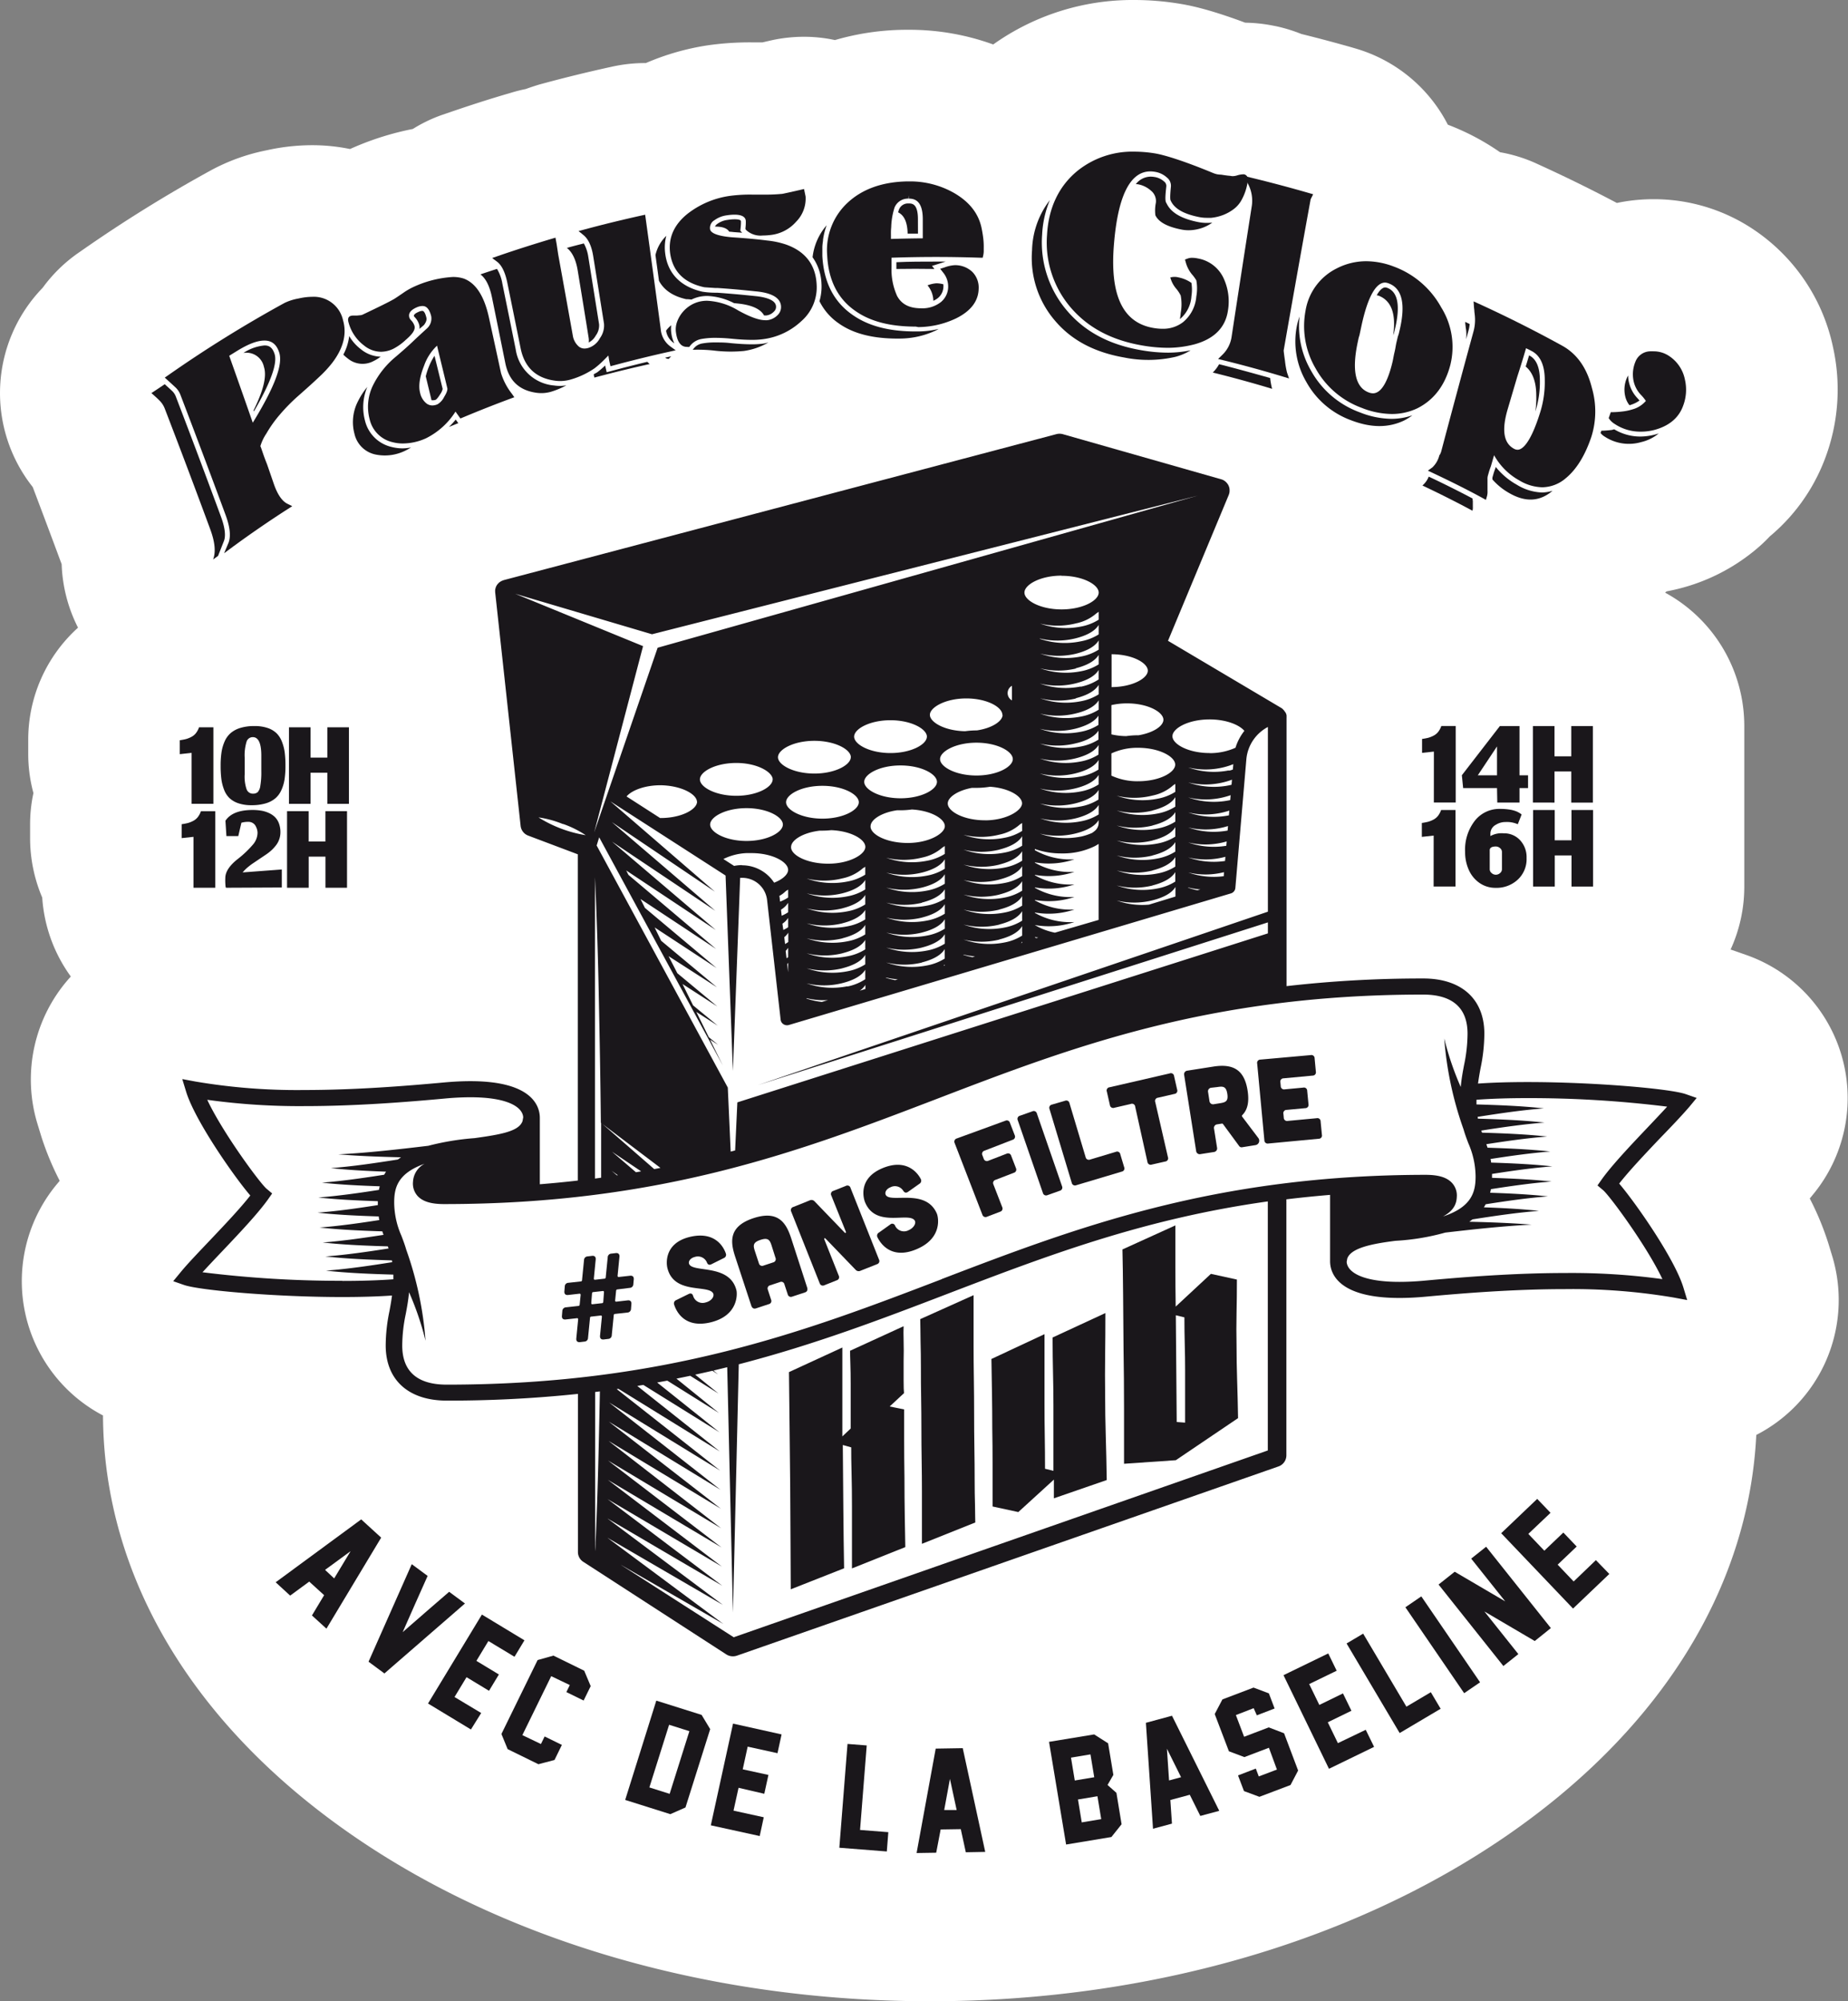 <svg xmlns="http://www.w3.org/2000/svg" viewBox="0 0 415.69 450"><rect x="0" y="0" width="415.69" height="450" fill="#808080" stroke="none"/><defs><style>.cls-1{fill:#fff;}.cls-2{fill:#1a171b;}</style></defs><title>Fichier 1</title><g id="Calque_2" data-name="Calque 2"><g id="Calque_1-2" data-name="Calque 1"><path class="cls-1" d="M209.21,450c-48.78,0-94.82-13.18-129.63-37.11C43.35,388,23.33,354.4,23.17,318.28a34.09,34.09,0,0,1-10.38-52l.64-.77a64.22,64.22,0,0,1-4.15-10l-.88-2.88a34.28,34.28,0,0,1,7.19-32.67l.34-.38A34,34,0,0,1,9.5,201.83a34.16,34.16,0,0,1-2.73-13.37v-3.13a33.2,33.2,0,0,1,.75-7,33.47,33.47,0,0,1-1.17-8.77v-3.13a33.89,33.89,0,0,1,11.2-25.29,34,34,0,0,1-3.68-14.27q-3.23-8.71-6.51-17.36A34,34,0,0,1,9.6,64.71a33.78,33.78,0,0,1,7.93-7.78l.75-.52a315.25,315.25,0,0,1,29.33-18.2,44.45,44.45,0,0,1,12.34-4.41,47.34,47.34,0,0,1,10.26-1.15,42.35,42.35,0,0,1,8.52.86l.77-.34A65.17,65.17,0,0,1,92.86,29a33.12,33.12,0,0,1,6.77-3.23l1.3-.44c4.38-1.51,8.95-3,13.54-4.33l.74-.22c1-.3,2-.55,3.05-.76,1-.37,2-.69,3-1l1.37-.37c4.69-1.26,9.51-2.44,14.32-3.5l.69-.15a34.25,34.25,0,0,1,7.44-.82h.2a56.32,56.32,0,0,1,14-4,66.9,66.9,0,0,1,9.92-.65l2.31,0,1.65-.38a34.08,34.08,0,0,1,7.7-.88,33,33,0,0,1,6.95.74A57.92,57.92,0,0,1,203.39,6.7h.88A55.1,55.1,0,0,1,223.41,10,54.08,54.08,0,0,1,255.17,0a63.34,63.34,0,0,1,10.06.82c1.76.29,6.11,1,14.86,4.28a34.91,34.91,0,0,1,4.51.36c1,.15,2.22.38,3.13.59a35.91,35.91,0,0,1,5,1.59c4.05,1,7.76,2,11.29,3l.88.26a34,34,0,0,1,20.78,17.14,54.34,54.34,0,0,1,11.74,6.19,33.5,33.5,0,0,1,8.19,2.54l1.09.5c5.71,2.61,11.4,5.41,17,8.37q1.89-.4,3.82-.61a41.09,41.09,0,0,1,4.46-.24h0a40.25,40.25,0,0,1,22.44,6.8,42.31,42.31,0,0,1,17.93,26.62,43.82,43.82,0,0,1-2,25.36,42.07,42.07,0,0,1-12.26,17.05,33.52,33.52,0,0,1-3,2.83,43.57,43.57,0,0,1-17.53,8.94q-1.3.33-2.69.59l-.32.28a34.13,34.13,0,0,1,17.81,30v17.39c0,.54,0,1,0,1.49v17.21a33.89,33.89,0,0,1-3.08,14.16l1,.34,2.45.86a34.09,34.09,0,0,1,15,54l-.64.78a64.15,64.15,0,0,1,4.15,10l.87,2.85a34.1,34.1,0,0,1-17.05,40.32c-1.7,34.44-21.53,66.32-56.29,90.21S258,450,209.21,450Z"/><path class="cls-2" d="M138.86,289.94c-.16,0-.23.11-.27.28l-.22,2.2c0,.19.09.29.27.27l2.56-.29c.56-.06.87.23.83.81l-.09,1.1a.84.84,0,0,1-.81.83l-2.8.31a.27.27,0,0,0-.27.27l-.45,4.52a.83.83,0,0,1-.81.83l-1,.12c-.56.06-.87-.23-.83-.81l.42-4.3c0-.19-.09-.29-.28-.27l-2.12.24a.27.27,0,0,0-.27.27l-.45,4.52a.83.83,0,0,1-.81.83l-1,.12c-.56.06-.87-.23-.83-.81l.42-4.3c0-.19-.09-.29-.27-.27l-2.53.28c-.59.07-.9-.23-.85-.8l.09-1.1a.86.86,0,0,1,.83-.83l2.8-.31c.16,0,.23-.11.27-.28l.22-2.2c0-.19-.09-.29-.28-.27l-2.55.29c-.56.06-.87-.23-.83-.81l.09-1.1a.83.83,0,0,1,.81-.83l2.8-.31a.27.27,0,0,0,.27-.28l.45-4.52a.84.84,0,0,1,.81-.83l1-.12c.56-.06.87.23.82.81l-.42,4.29c0,.19.09.29.28.27l2.12-.24a.28.28,0,0,0,.27-.28l.45-4.52a.84.84,0,0,1,.81-.83l1-.12c.56-.06.87.23.83.81l-.42,4.29c0,.19.09.29.28.27l2.53-.28c.57-.06.87.23.83.81l-.1,1.1a.83.83,0,0,1-.81.82Zm-3,.63c0-.19-.08-.29-.27-.27l-2.15.24c-.16,0-.23.11-.27.27L133,293c0,.19.09.29.28.27l2.15-.24c.16,0,.23-.11.27-.28Z"/><path class="cls-2" d="M160,284.29c-.5.23-.82.06-1-.45a2.2,2.2,0,0,0-2.72-1.2c-1,.25-1.51,1-1.26,1.59.87,2,9.16-.11,10.64,5.93.19.79.43,5.66-5.8,7.18-5.52,1.34-7.59-2-8.22-4a.79.79,0,0,1,.47-1l2.81-1.38c.5-.23.85-.07,1,.47a2.22,2.22,0,0,0,2.8,1.44c1.29-.31,2-1.31,1.72-2-1-2.11-8.84.31-10.31-5.73-.22-.78-.88-5.55,5-7,5.42-1.32,7.53,1.9,8.15,3.75a.79.79,0,0,1-.47,1Z"/><path class="cls-2" d="M181.55,289.48c.19.56,0,1-.48,1.13l-2.88.95a.73.73,0,0,1-1-.52l-.74-2.24a.72.72,0,0,0-1-.52l-2.21.73a.73.73,0,0,0-.52,1l.73,2.24a.72.72,0,0,1-.52,1l-2.88.95c-.49.16-.87-.05-1.06-.62l-3.59-10.91c-1.07-3.24-1.69-6.86,4.1-8.76s7.44,1.37,8.5,4.62Zm-8-9.45c-.4-1.23-.79-1.79-2.49-1.23s-1.67,1.24-1.27,2.47l.92,2.8a.74.74,0,0,0,1,.52l2.21-.73a.75.75,0,0,0,.51-1.05Z"/><path class="cls-2" d="M182.13,269.92a.93.93,0,0,1,1.11.23l6.75,7c.19.19.37.06.27-.2L187,268.84a.73.73,0,0,1,.45-1.06l2.82-1.12a.72.72,0,0,1,1.05.46l6.4,16.1a.73.73,0,0,1-.46,1.05l-3.7,1.47a.93.93,0,0,1-1.11-.23l-6.75-7c-.19-.19-.37-.06-.27.19l3.23,8.13a.73.73,0,0,1-.45,1.06L185.43,289a.74.74,0,0,1-1.05-.45l-6.4-16.1a.73.73,0,0,1,.46-1.05Z"/><path class="cls-2" d="M204.25,268c-.46.31-.8.19-1.09-.27a2.2,2.2,0,0,0-2.88-.75c-1,.41-1.33,1.24-1,1.77,1.17,1.8,9-1.59,11.46,4.15.32.75,1.34,5.52-4.58,8-5.24,2.22-7.82-.75-8.76-2.64a.79.79,0,0,1,.3-1.1l2.55-1.82a.67.67,0,0,1,1.1.3,2.22,2.22,0,0,0,3,1c1.22-.52,1.81-1.62,1.38-2.23-1.37-1.92-8.68,1.73-11.11-4-.34-.74-1.76-5.34,3.83-7.71,5.14-2.17,7.75.66,8.66,2.39a.8.8,0,0,1-.3,1.1Z"/><path class="cls-2" d="M226.17,252a.72.72,0,0,1,1,.46l1.09,2.83a.73.73,0,0,1-.47,1l-6.36,2.46a.73.73,0,0,0-.46,1l.31.81a.74.74,0,0,0,1,.46l4.17-1.61a.72.72,0,0,1,1,.46l1.09,2.83a.73.73,0,0,1-.46,1l-4.17,1.61a.73.73,0,0,0-.46,1l2,5.15a.73.73,0,0,1-.47,1l-3,1.15a.74.74,0,0,1-1-.46l-6.25-16.15a.73.73,0,0,1,.47-1Z"/><path class="cls-2" d="M232.24,249.89a.72.72,0,0,1,1,.5l5.66,16.36a.73.73,0,0,1-.5,1l-2.81,1a.74.74,0,0,1-1-.5l-5.66-16.37a.73.73,0,0,1,.5-1Z"/><path class="cls-2" d="M239.57,247.52a.72.72,0,0,1,1,.54l3.63,12.14a.74.74,0,0,0,1,.54L251,259a.72.72,0,0,1,1,.55l.87,2.9a.72.72,0,0,1-.55,1l-10.24,3.06a.74.74,0,0,1-1-.54l-5-16.59a.73.73,0,0,1,.54-1Z"/><path class="cls-2" d="M255.35,248.85a.72.72,0,0,0-1-.61l-3.69.85a.74.74,0,0,1-1-.61l-.68-3a.73.73,0,0,1,.61-1l13.51-3.11a.72.72,0,0,1,1,.61l.68,3a.73.73,0,0,1-.61,1l-3.69.85a.73.73,0,0,0-.61,1l2.84,12.35a.73.73,0,0,1-.61,1l-3,.68a.74.74,0,0,1-1-.61Z"/><path class="cls-2" d="M283.06,255.91a1,1,0,0,1-.66,1.58l-3,.48a.66.66,0,0,1-.67-.28l-3.63-4.94a.28.28,0,0,0-.24-.1l-1.07.17a.81.81,0,0,0-.7,1l.67,4.22a.81.81,0,0,1-.7,1l-3,.47a.81.81,0,0,1-1-.7l-2.69-17.06a.81.81,0,0,1,.7-1l5.86-.92c4.76-.75,7,1,7.7,5.36.39,2.49.05,4.32-1.2,5.56a.29.29,0,0,0,0,.36Zm-10.61-11.32a.81.81,0,0,0-.7,1l.31,2a.81.81,0,0,0,1,.7l1.37-.22c1.28-.2,1.9-.46,1.64-2.12s-.93-1.72-2.21-1.52Z"/><path class="cls-2" d="M294.82,237.25a.72.72,0,0,1,.89.73l.28,3a.73.73,0,0,1-.73.88l-6.52.61a.73.73,0,0,0-.73.89l.08.86a.74.74,0,0,0,.89.73l4.18-.39a.72.72,0,0,1,.88.73l.29,3a.73.73,0,0,1-.73.89l-4.18.39a.73.73,0,0,0-.73.89l.08.86a.74.74,0,0,0,.88.73l6.52-.61a.72.72,0,0,1,.89.73l.29,3a.72.72,0,0,1-.73.89l-11.32,1.07a.74.74,0,0,1-.89-.73l-1.62-17.25a.73.73,0,0,1,.73-.89Z"/><path class="cls-2" d="M380,248.88l1.65-2-2.47-.86c-3.5-1.22-20.58-2.71-35.53-2.71q-6.29,0-11.18.34c.16-1.23.36-2.34.57-3.48a38.41,38.41,0,0,0,.85-7.74c0-7.77-5.13-12.41-13.73-12.41a267.59,267.59,0,0,0-30.76,1.72V161.41a1.91,1.91,0,0,0,0-.35l0-.23a2.51,2.51,0,0,0-.22-.6L289,160a2.53,2.53,0,0,0-.29-.38l-.17-.17a2,2,0,0,0-.23-.2l-25.58-15.16,13.67-32.81.08-.24a2.56,2.56,0,0,0,.1-.51l0-.37,0-.07a2.35,2.35,0,0,0-.1-.57,1.26,1.26,0,0,0-.07-.18,2.4,2.4,0,0,0-.16-.35,1.23,1.23,0,0,0-.13-.19l-.12-.16a2.64,2.64,0,0,0-.44-.43l-.12-.09a2.63,2.63,0,0,0-.58-.3L239.08,97.63a2.81,2.81,0,0,0-1.49,0L113.37,130.43l-.26.09a2.87,2.87,0,0,0-.43.2l-.15.09-.18.12a2.05,2.05,0,0,0-.28.27l-.16.17a2.57,2.57,0,0,0-.37.65,1.29,1.29,0,0,0-.06.19,2.58,2.58,0,0,0-.1.48,1.15,1.15,0,0,0,0,.21v.24l5.73,52.58a2.64,2.64,0,0,0,1.72,2.18l11.14,4.2v73.36q-4.18.48-8.54.83V251.37c0-2.48-1.52-8.26-15.61-8.26-1.85,0-3.89.1-6.05.3-8.59.79-19.91,1.69-31.25,1.69A136.43,136.43,0,0,1,44,243.2l-3-.56.87,2.85c2,6.51,10.8,19.1,14.43,23.33-2.26,2.9-5.87,6.7-9.1,10.1-2.55,2.69-5,5.23-6.59,7.17l-1.65,2,2.47.86C45,290.16,62,291.65,77,291.65h0q6.28,0,11.18-.34c-.16,1.23-.36,2.34-.57,3.48a38.41,38.41,0,0,0-.85,7.74c0,7.77,5.13,12.41,13.73,12.41A277.56,277.56,0,0,0,130,313.43V349a2.61,2.61,0,0,0,1.22,2.2L163.36,372a2.77,2.77,0,0,0,1.51.44,2.81,2.81,0,0,0,.92-.16l121.77-42.53a2.65,2.65,0,0,0,1.8-2.48V269.68q4.78-.58,9.83-1V283.6c0,2.48,1.52,8.26,15.61,8.26h0c1.85,0,3.89-.1,6-.3,8.59-.79,19.91-1.69,31.26-1.69a136.49,136.49,0,0,1,24.46,1.9l3,.56-.87-2.86c-2-6.51-10.8-19.09-14.43-23.33,2.26-2.9,5.87-6.7,9.09-10.1C375.92,253.36,378.33,250.82,380,248.88ZM352.1,286.25c-11.5,0-22.93.91-31.61,1.71-2,.19-4,.28-5.7.28h0c-8.58,0-11.75-2.3-11.87-4.51l.13-.72c.83-2.42,5.64-3.34,10.82-4a52,52,0,0,0,11.23-1.85c6.45-.75,12.93-1.46,19.41-1.79-4.65-.37-9.31-.54-14-.65.25-.17.48-.35.71-.53,5-.78,9.94-1.52,14.95-1.91-4.11-.45-8.25-.65-12.39-.8.15-.22.28-.46.41-.69,4.66-.73,9.34-1.41,14-1.77-4.33-.47-8.68-.67-13-.82.07-.26.13-.53.18-.81,4.53-.7,9.07-1.36,13.64-1.71-4.44-.48-8.92-.68-13.39-.83,0-.12,0-.23,0-.34s0-.36,0-.54c4.5-.7,9-1.35,13.56-1.7-4.57-.5-9.17-.7-13.77-.85,0-.28-.08-.55-.13-.81,4.46-.69,8.94-1.33,13.45-1.68-4.69-.51-9.41-.71-14.12-.86-.09-.27-.18-.53-.27-.79,4.54-.7,9.1-1.36,13.68-1.72-4.86-.53-9.76-.72-14.65-.87l-.17-.47c4.72-.74,9.46-1.43,14.23-1.8-5-.54-10-.73-15-.88,0-.13,0-.27-.07-.4,4.95-.78,9.92-1.52,14.92-1.91-5-.55-10.1-.74-15.16-.89,0-.36,0-.72,0-1.05,3.31-.24,7.15-.37,11.44-.37a251.43,251.43,0,0,1,31.45,1.92c-1.31,1.43-2.85,3.05-4.44,4.73-3.95,4.16-8,8.45-10.29,11.65l-.94,1.34,1.26,1.06c1.46,1.22,9.88,12.62,13.34,20A150.49,150.49,0,0,0,352.1,286.25ZM133.88,347.77V313l1.06-.13q-.05,2.72-.11,5.44c-.2,9.51-.44,19-.86,28.51q0,1-.09,2Zm2.74-2,26,15.12-26-19.46,25.86,15.15-25.81-19.49,25.72,15.18-25.67-19.52,25.58,15.21-25.53-19.55,25.44,15.24L136.88,324l25.3,15.27-25.24-19.61L162.08,335,137,315.35l25,15.33-23.27-18.33.38-.06,22.8,14.08-18.56-14.73,1.36-.23,17.11,10.64-14-11.18,2.28-.42,11.63,7.28L152.16,310l3.1-.64,6.37,4-5.25-4.26q2-.43,3.88-.87l1.28.82-1.06-.87,3.1-.75,1.29,55.18,1.31-55.84c17.18-4.45,32.23-10.2,47-15.86,22.47-8.6,44.05-16.84,72-20.76v56l-120.14,42L139.54,351.8l23.18,13.37Zm75.2-58.13c-30.48,11.66-62,23.71-111.34,23.71-6.63,0-10-3-10-8.79a35,35,0,0,1,.79-7.09c.28-1.5.57-3,.74-4.9a66,66,0,0,1,3.71,10.91A78.23,78.23,0,0,0,91.38,281c-.32-1.12-.71-2.14-1.09-3.14a18.79,18.79,0,0,1-1.62-7.43c0-3.27.69-6.56,6.84-8.75a4.87,4.87,0,0,0-2.61,4.05A4.17,4.17,0,0,0,94,269c1.16,1.19,3,1.75,5.88,1.75,49.1,0,80.55-12.05,111-23.71,30-11.5,61.06-23.4,109.23-23.4,6.63,0,10,3,10,8.79a35,35,0,0,1-.79,7.09c-.28,1.5-.57,3-.74,4.9a66,66,0,0,1-3.71-10.91,78.24,78.24,0,0,0,4.34,20.43c.32,1.13.71,2.15,1.09,3.16a18.79,18.79,0,0,1,1.62,7.43c0,3.32-.72,6.85-7.32,9,2-1.09,3-2.4,3.09-4.34a4.17,4.17,0,0,0-1.14-3.27c-1.16-1.19-3-1.75-5.89-1.75C273,264.22,241.89,276.11,211.83,287.61ZM77,288a251.44,251.44,0,0,1-31.45-1.92c1.31-1.43,2.84-3.05,4.44-4.73,3.95-4.16,8-8.45,10.29-11.65l.94-1.34-1.26-1.06c-1.46-1.22-9.88-12.62-13.34-20a150.42,150.42,0,0,0,21.89,1.42c11.5,0,22.93-.91,31.61-1.71,2-.19,4-.28,5.7-.28,8.58,0,11.75,2.3,11.87,4.51l-.15.84c-.78,2.27-4.68,3-10.79,3.84a58.88,58.88,0,0,0-10.41,1.72c-6.72.8-13.48,1.58-20.24,1.93,4.69.38,9.41.55,14.12.66-.25.16-.5.33-.73.5-5,.78-10,1.54-15.06,1.93,4.12.45,8.27.65,12.41.8-.15.22-.29.46-.42.69-4.66.73-9.34,1.41-14,1.78,4.32.47,8.67.67,13,.82-.07.26-.13.53-.18.81-4.52.7-9.06,1.35-13.63,1.71,4.44.48,8.91.68,13.38.83,0,.12,0,.23,0,.34s0,.36,0,.54c-4.5.7-9,1.35-13.56,1.7,4.57.5,9.17.7,13.77.85,0,.28.08.55.13.81-4.46.69-8.94,1.33-13.45,1.68,4.69.51,9.41.71,14.12.86.09.27.18.53.27.79-4.54.7-9.1,1.36-13.68,1.72,4.86.53,9.76.72,14.65.87l.17.47c-4.72.74-9.46,1.43-14.23,1.8,5,.54,10,.73,15,.88,0,.13,0,.27.07.4-4.95.78-9.92,1.52-14.92,1.91,5,.55,10.1.74,15.16.89q0,.55,0,1.05c-3.31.24-7.15.37-11.43.37Zm38.9-154.48,30.76,9.1,122.77-31.17L147.93,145.65l-14.28,41.53,11-41.89Zm28.32,129.87-1.17.2-5.4-4.63Zm-9-10.91c0,.78,0,1.56,0,2.34,0,3.32,0,6.63,0,10l-1.39.19V197.23q.6,13.3.86,26.61c.2,9.54.37,19.08.47,28.63l13.4,10.14-1.4.27ZM139,264.27l-.26,0-1.16-1Zm-12.35-79a22.65,22.65,0,0,1,5.1,2.53,28.57,28.57,0,0,1-10.62-4A23.08,23.08,0,0,1,126.65,185.31Zm37.06,59.28-29.5-54.43.57-1.84,27.81,51.31-2.87-5.81,1.82,1.16-2.1-1.71-2.81-5.69,4.82,3.09-5.55-4.56-2.38-4.81,7.84,5.06-9-7.48L150.39,215,161.27,222l-12.55-10.46-1.47-3,13.93,9.13-16.11-13.52-1-2,17,11.23-19.7-16.65-.51-1L161,209.11l-23.33-19.86v0L160.9,204.8l-23.27-19.94,23.17,15.63L137.3,180.19v0l25.91,16.68,1.65,43.93,1.63-43.41.4,0a5.62,5.62,0,0,1,5.65,4.92l3.06,27a1.38,1.38,0,0,0,.64,1,1.48,1.48,0,0,0,1.21.17l99.43-29.59a1.4,1.4,0,0,0,1-1.21l2.48-29a9.13,9.13,0,0,1,4.84-7.21V205L170.47,244,285.2,207.41v2.47l-119.34,38-.5,10.81-1,.26Zm73.58-34.83a14.36,14.36,0,0,1-4.51-1.71V208a18,18,0,0,0,8.9-.67,16.11,16.11,0,0,1-8.9-2.06v-.09a18,18,0,0,0,8.9-.67,16.11,16.11,0,0,1-8.9-2.06v-.09a18,18,0,0,0,8.9-.67,16.11,16.11,0,0,1-8.9-2.06v-.09a18,18,0,0,0,8.9-.67,16.11,16.11,0,0,1-8.9-2.06v-.09a18,18,0,0,0,8.9-.67,16.11,16.11,0,0,1-8.9-2.06v-.09a18,18,0,0,0,8.9-.67,16.11,16.11,0,0,1-8.9-2.06v-.27a17.5,17.5,0,0,0,6,1,16.35,16.35,0,0,0,7.48-1.63c.29-.15.58-.33.87-.51v17.09Zm-70.4-15.19a8.79,8.79,0,0,0-1.76.18l-2.41-1.55a13,13,0,0,1,5.19-1.33h0q.58,0,1.14,0c4.72,0,8.23,2,8.23,3.77,0,1-1.21,2.14-3.15,2.88A8.59,8.59,0,0,0,166.89,194.57Zm23.7,27.25a17.37,17.37,0,0,1-9.19-.67,16.91,16.91,0,0,0,8.09-.05c1.78-.45,4.14-1.32,5.14-3v2.13A11.28,11.28,0,0,1,190.59,221.83ZM175.39,202c0-.18-.05-.36-.09-.54a6.21,6.21,0,0,0,1.46-1.09l.53-.33v1.77a9.14,9.14,0,0,1-1.82.93Zm63.4-72.53c4.78,0,8.35,2,8.35,3.78s-3.57,3.78-8.35,3.78-8.35-2-8.35-3.78S234,129.44,238.78,129.44ZM167.92,189.1c-4.68,0-8.18-1.95-8.18-3.69s3.5-3.69,8.18-3.69,8.18,1.95,8.18,3.69S172.6,189.1,167.92,189.1ZM256,175.67a13.88,13.88,0,0,1-6-1.26v-5a13.88,13.88,0,0,1,6-1.26c4.78,0,8.35,2,8.35,3.78S260.81,175.67,256,175.67Zm-34.46,8.78c-4.78,0-8.35-2-8.35-3.78,0-1.39,2.19-2.91,5.43-3.51l1,0a19,19,0,0,0,3.07-.25c4.19.28,7.21,2.1,7.21,3.73S226.35,184.46,221.58,184.46ZM185,176.7c4.68,0,8.18,1.95,8.18,3.69s-3.5,3.69-8.18,3.69-8.18-1.95-8.18-3.69S180.28,176.7,185,176.7Zm17.58-4.58c4.68,0,8.18,1.95,8.18,3.69s-3.5,3.69-8.18,3.69-8.18-1.95-8.18-3.69S197.86,172.12,202.54,172.12ZM219.64,167c4.68,0,8.18,1.95,8.18,3.69s-3.5,3.69-8.18,3.69-8.18-1.95-8.18-3.69S215,167,219.64,167Zm23.45-12.63a17.37,17.37,0,0,1-9.19-.67,16.91,16.91,0,0,0,8.09-.05c1.78-.45,4.14-1.32,5.14-3v2.13A11.28,11.28,0,0,1,243.09,154.42Zm4,25.42a11.28,11.28,0,0,1-4,1.55,17.37,17.37,0,0,1-9.19-.67,16.91,16.91,0,0,0,8.09-.05c1.78-.45,4.14-1.32,5.14-3Zm0-15.61v2.13a11.28,11.28,0,0,1-4,1.55,17.37,17.37,0,0,1-9.19-.67,16.91,16.91,0,0,0,8.09-.05C243.77,166.74,246.13,165.86,247.13,164.23Zm0,8.87a11.28,11.28,0,0,1-4,1.55,17.37,17.37,0,0,1-9.19-.67,16.91,16.91,0,0,0,8.09-.05c1.78-.45,4.14-1.32,5.14-3Zm0-3.37a11.28,11.28,0,0,1-4,1.55,17.37,17.37,0,0,1-9.19-.67,16.91,16.91,0,0,0,8.09-.05c1.78-.45,4.14-1.32,5.14-3Zm0,6.74a11.28,11.28,0,0,1-4,1.55,17.37,17.37,0,0,1-9.19-.67,16.91,16.91,0,0,0,8.09-.05c1.78-.45,4.14-1.32,5.14-3v2.13Zm0-15.61V163a11.28,11.28,0,0,1-4,1.55,17.37,17.37,0,0,1-9.19-.67,16.91,16.91,0,0,0,8.09-.05C243.77,163.36,246.13,162.49,247.13,160.86ZM242,184c1.78-.45,4.14-1.32,5.14-3v1.06c0,.36,0,.71,0,1.07a11.28,11.28,0,0,1-4,1.55,17.37,17.37,0,0,1-9.19-.67A16.91,16.91,0,0,0,242,184Zm5.14-26.55v2.13a11.28,11.28,0,0,1-4,1.55,17.38,17.38,0,0,1-9.19-.67,16.91,16.91,0,0,0,8.09-.05C243.77,160,246.13,159.12,247.13,157.49Zm-69.19,33c0-1.54,2.67-3.23,6.47-3.67l.55,0a19.44,19.44,0,0,0,2-.11c4.44.17,7.68,2.06,7.68,3.76s-3.57,3.78-8.35,3.78S177.94,192.29,177.94,190.5Zm17.88-4.66c0-1.46,2.41-3.07,5.92-3.59l.8,0a19.2,19.2,0,0,0,2.57-.18c4.3.24,7.41,2.09,7.41,3.75s-3.57,3.78-8.35,3.78S195.82,187.63,195.82,185.84Zm51.31-39.71a11.28,11.28,0,0,1-4,1.55,17.37,17.37,0,0,1-9.19-.67A16.91,16.91,0,0,0,242,147c1.78-.45,4.14-1.32,5.14-3Zm0-8.51v1.77a11.28,11.28,0,0,1-4,1.55,17.37,17.37,0,0,1-9.19-.67,16.91,16.91,0,0,0,8.09-.05,10,10,0,0,0,4.61-2.27Zm-13.23,6a16.91,16.91,0,0,0,8.09-.05c1.78-.45,4.14-1.32,5.14-3v2.13a11.28,11.28,0,0,1-4,1.55A17.37,17.37,0,0,1,233.9,143.64Zm8.09,6.69c1.78-.45,4.14-1.32,5.14-3v2.13a11.28,11.28,0,0,1-4,1.55,17.37,17.37,0,0,1-9.19-.67A16.91,16.91,0,0,0,242,150.33Zm0,6.74c1.78-.45,4.14-1.32,5.14-3v2.13a11.28,11.28,0,0,1-4,1.55,17.37,17.37,0,0,1-9.19-.67A16.91,16.91,0,0,0,242,157.07ZM194.1,195.23l.53-.33v1.77a11.28,11.28,0,0,1-4,1.55,17.37,17.37,0,0,1-9.19-.67,16.91,16.91,0,0,0,8.09-.05A10,10,0,0,0,194.1,195.23Zm-4.61,5.64c1.78-.45,4.14-1.32,5.14-3V200a11.28,11.28,0,0,1-4,1.55,17.37,17.37,0,0,1-9.19-.67A16.91,16.91,0,0,0,189.49,200.87Zm0,3.37c1.78-.45,4.14-1.32,5.14-3v2.13a11.28,11.28,0,0,1-4,1.55,17.37,17.37,0,0,1-9.19-.67A16.91,16.91,0,0,0,189.49,204.25Zm0,3.37c1.78-.45,4.14-1.32,5.14-3v2.13a11.28,11.28,0,0,1-4,1.55,17.37,17.37,0,0,1-9.19-.67A16.91,16.91,0,0,0,189.49,207.62Zm0,3.37c1.78-.45,4.14-1.32,5.14-3v2.13a11.28,11.28,0,0,1-4,1.55,17.37,17.37,0,0,1-9.19-.67A16.91,16.91,0,0,0,189.49,211Zm0,3.37c1.78-.45,4.14-1.32,5.14-3v2.13a11.28,11.28,0,0,1-4,1.55,17.37,17.37,0,0,1-9.19-.67A16.91,16.91,0,0,0,189.49,214.36Zm0,3.37c1.78-.45,4.14-1.32,5.14-3v2.13a11.28,11.28,0,0,1-4,1.55,17.37,17.37,0,0,1-9.19-.67A16.91,16.91,0,0,0,189.49,217.73ZM212,190.57l.53-.33V192a11.28,11.28,0,0,1-4,1.55,17.37,17.37,0,0,1-9.19-.67,16.91,16.91,0,0,0,8.09-.05A10,10,0,0,0,212,190.57Zm-4.61,5.64c1.78-.45,4.14-1.32,5.14-3v2.13a11.28,11.28,0,0,1-4,1.55,17.37,17.37,0,0,1-9.19-.67A16.91,16.91,0,0,0,207.37,196.21Zm0,3.37c1.78-.45,4.14-1.32,5.14-3v2.13a11.28,11.28,0,0,1-4,1.55,17.37,17.37,0,0,1-9.19-.67A16.91,16.91,0,0,0,207.37,199.58Zm0,3.37c1.78-.45,4.14-1.32,5.14-3v2.13a11.28,11.28,0,0,1-4,1.55,17.37,17.37,0,0,1-9.19-.67A16.91,16.91,0,0,0,207.37,203Zm0,3.37c1.78-.45,4.14-1.32,5.14-3v2.13a11.28,11.28,0,0,1-4,1.55,17.37,17.37,0,0,1-9.19-.67A16.91,16.91,0,0,0,207.37,206.33Zm0,3.37c1.78-.45,4.14-1.32,5.14-3v2.13a11.28,11.28,0,0,1-4,1.55,17.38,17.38,0,0,1-9.19-.67A16.91,16.91,0,0,0,207.37,209.7Zm0,3.37c1.78-.45,4.14-1.32,5.14-3v2.13a11.28,11.28,0,0,1-4,1.55,17.37,17.37,0,0,1-9.19-.67A16.91,16.91,0,0,0,207.37,213.07Zm22-27.66.53-.33v1.77a11.28,11.28,0,0,1-4,1.55,17.37,17.37,0,0,1-9.19-.67,16.91,16.91,0,0,0,8.09-.05A10,10,0,0,0,229.39,185.41Zm-4.61,5.64c1.78-.45,4.14-1.32,5.14-3v2.13a11.28,11.28,0,0,1-4,1.55,17.37,17.37,0,0,1-9.19-.67A16.91,16.91,0,0,0,224.78,191.05Zm0,3.37c1.78-.45,4.14-1.32,5.14-3v2.13a11.28,11.28,0,0,1-4,1.55,17.37,17.37,0,0,1-9.19-.67A16.91,16.91,0,0,0,224.78,194.42Zm0,3.37c1.78-.45,4.14-1.32,5.14-3V197a11.28,11.28,0,0,1-4,1.55,17.37,17.37,0,0,1-9.19-.67A16.91,16.91,0,0,0,224.78,197.79Zm0,3.37c1.78-.45,4.14-1.32,5.14-3v2.13a11.28,11.28,0,0,1-4,1.55,17.37,17.37,0,0,1-9.19-.67A16.91,16.91,0,0,0,224.78,201.16Zm0,3.37c1.78-.45,4.14-1.32,5.14-3v2.13a11.28,11.28,0,0,1-4,1.55,17.37,17.37,0,0,1-9.19-.67A16.91,16.91,0,0,0,224.78,204.54Zm0,3.37c1.78-.45,4.14-1.32,5.14-3v2.13a11.28,11.28,0,0,1-4,1.55,17.37,17.37,0,0,1-9.19-.67A16.91,16.91,0,0,0,224.78,207.91Zm18.31-19.77a17.37,17.37,0,0,1-9.19-.67,16.91,16.91,0,0,0,8.09-.05c1.78-.45,4.14-1.32,5.14-3,0,.25,0,.5,0,.75a2.38,2.38,0,0,1-1,1.79c-.15.13-.31.24-.47.35A13.34,13.34,0,0,1,243.09,188.13Zm20.76-11.51.53-.33v1.77a11.28,11.28,0,0,1-4,1.55,17.37,17.37,0,0,1-9.19-.67,16.91,16.91,0,0,0,8.09-.05A10,10,0,0,0,263.85,176.63Zm-4.61,5.64c1.78-.45,4.14-1.32,5.14-3v2.13a11.28,11.28,0,0,1-4,1.55,17.38,17.38,0,0,1-9.19-.67A16.91,16.91,0,0,0,259.24,182.27Zm0,3.37c1.78-.45,4.14-1.32,5.14-3v2.13a11.28,11.28,0,0,1-4,1.55,17.37,17.37,0,0,1-9.19-.67A16.91,16.91,0,0,0,259.24,185.64Zm0,3.37c1.78-.45,4.14-1.32,5.14-3v2.13a11.28,11.28,0,0,1-4,1.55,17.37,17.37,0,0,1-9.19-.67A16.91,16.91,0,0,0,259.24,189Zm0,3.37c1.78-.45,4.14-1.32,5.14-3v2.13a11.28,11.28,0,0,1-4,1.55,17.37,17.37,0,0,1-9.19-.67A16.91,16.91,0,0,0,259.24,192.38Zm0,3.37c1.78-.45,4.14-1.32,5.14-3v2.13a11.28,11.28,0,0,1-4,1.55,17.37,17.37,0,0,1-9.19-.67A16.91,16.91,0,0,0,259.24,195.75Zm-3.2-30.4h0a19.46,19.46,0,0,0-2.71.19,15.45,15.45,0,0,1-3.33-.39v-6.58a15.5,15.5,0,0,1,3.52-.39c4.68,0,8.18,1.95,8.18,3.69C261.68,163.27,259.39,164.81,256,165.35Zm-6-10.84v-7.37c4.67,0,8.15,1.95,8.15,3.69S254.66,154.5,250,154.5Zm-22.41,3a1.87,1.87,0,0,1,0-3.28Zm-2.1,3.24c0,1.42-2.34,3-5.76,3.51h-.08a19.19,19.19,0,0,0-2.58.18c-4.56-.07-7.94-2-7.94-3.68s3.5-3.69,8.18-3.69S225.48,159,225.48,160.77ZM177.29,203v2.13a8.81,8.81,0,0,1-1.46.78l-.15-1.36A4.93,4.93,0,0,0,177.29,203Zm0,3.37v2.13a8.52,8.52,0,0,1-1.09.61L176,207.7A4.6,4.6,0,0,0,177.29,206.4Zm0,8.87-.37.23-.19-1.65a4,4,0,0,0,.56-.71Zm-.22,1.57a3.68,3.68,0,0,0,.22-.33v2.13h0Zm30.3-.4c1.78-.45,4.14-1.32,5.14-3v2.13a11.28,11.28,0,0,1-4,1.55,17.37,17.37,0,0,1-9.19-.67A16.91,16.91,0,0,0,207.37,216.44Zm5.14.42v.28l-.24.07A3.7,3.7,0,0,0,212.51,216.86Zm12.27-5.58c1.78-.45,4.14-1.32,5.14-3v2.13a11.28,11.28,0,0,1-4,1.55,17.37,17.37,0,0,1-9.19-.67A16.91,16.91,0,0,0,224.78,211.28Zm5.14.42V212l-.22.07A3.67,3.67,0,0,0,229.92,211.7Zm29.31-12.57c1.78-.45,4.14-1.32,5.14-3v2.13a11.28,11.28,0,0,1-4,1.55,17.38,17.38,0,0,1-9.19-.67A16.91,16.91,0,0,0,259.24,199.12Zm12.85-29.77c-4.78,0-8.35-2-8.35-3.78s3.57-3.78,8.35-3.78c3.71,0,6.68,1.2,7.83,2.57a11.77,11.77,0,0,0-2,3.8A14.06,14.06,0,0,1,272.09,169.35Zm-63.59-3.69c0,1.74-3.5,3.69-8.18,3.69s-8.18-1.95-8.18-3.69,3.5-3.69,8.18-3.69S208.5,163.92,208.5,165.66Zm-17.11,4.61c0,1.74-3.5,3.69-8.18,3.69S175,172,175,170.27s3.5-3.69,8.18-3.69S191.39,168.53,191.39,170.27Zm-17.58,5c0,1.74-3.5,3.69-8.18,3.69s-8.18-1.95-8.18-3.69,3.5-3.69,8.18-3.69S173.82,173.58,173.82,175.32Zm-17,5c0,1.74-3.5,3.69-8.18,3.69h-.14l-7.54-4.85c1.12-1.34,4-2.52,7.67-2.52C153.28,176.65,156.78,178.59,156.78,180.33Zm20.52,29.44v2.13a8.21,8.21,0,0,1-.73.45l-.17-1.54A4.28,4.28,0,0,0,177.29,209.77Zm4.11,14.76a16.16,16.16,0,0,0,4.82.43l-1.38.41A16,16,0,0,1,181.4,224.53Zm13.23-3v.94l-1.27.38A4.61,4.61,0,0,0,194.63,221.52Zm4.65-1.65a15.4,15.4,0,0,0,2.66.41l-.61.18A15.49,15.49,0,0,1,199.28,219.87Zm17.41-5.16a15.36,15.36,0,0,0,2.61.41l-.59.18A15.47,15.47,0,0,1,216.69,214.7Zm16.09-3.84v-.09l.73.11-.44.13Zm25.63-7.38a17.1,17.1,0,0,1-7.26-.93,16.91,16.91,0,0,0,8.09-.05c1.78-.45,4.14-1.32,5.14-3v2.13l-.1.06Zm8.83-3.87h0A15.46,15.46,0,0,0,270,200l-.65.19A15.52,15.52,0,0,1,267.24,199.61Zm8-2.53a17.25,17.25,0,0,1-8-.84h0a16.92,16.92,0,0,0,8.05-.06h0Zm.29-3.42a17.28,17.28,0,0,1-8.29-.8h0a16.92,16.92,0,0,0,8.05-.06l.32-.08Zm.29-3.42a17.31,17.31,0,0,1-8.58-.75h0a16.92,16.92,0,0,0,8.05-.06l.61-.17Zm.29-3.42a17.34,17.34,0,0,1-8.87-.7h0a16.92,16.92,0,0,0,8.05-.06l.91-.25Zm.28-3.42a17.38,17.38,0,0,1-9.15-.66h0a16.92,16.92,0,0,0,8.05-.06c.38-.1.79-.21,1.2-.35l-.09,1.07Zm0-3.37a17.38,17.38,0,0,1-9.15-.66h0a16.92,16.92,0,0,0,8.05-.06c.47-.12,1-.27,1.5-.45l-.09,1.1Zm0-3.37a17.38,17.38,0,0,1-9.15-.66h0a16.92,16.92,0,0,0,8.05-.06,15.81,15.81,0,0,0,1.8-.56l-.1,1.14Zm0-3.37a17.38,17.38,0,0,1-9.15-.66h0a16.92,16.92,0,0,0,8.05-.06,15.29,15.29,0,0,0,2.1-.68l-.1,1.2C277,173.17,276.69,173.24,276.39,173.3Z"/><path class="cls-2" d="M57.12,92.5c3.77-6.48,5.33-10.82,4.64-12.91-.54-1.69-1.45-1.91-2.26-1.91a10.24,10.24,0,0,0-4.75,1.69,4,4,0,0,1,4.61,3.1c.71,2.15-.15,5.41-2.32,9.81Z"/><path class="cls-2" d="M49.05,125l1.31-3.32c.47-1.18.24-3.08-.66-5.51-3.24-8.78-6.65-17.88-10.15-27a3.34,3.34,0,0,0-.86-1.28c-.55-.52-1.1-1-1.63-1.5-1,.68-2,1.34-3,2,.57.51,1.15,1,1.73,1.59a5.19,5.19,0,0,1,1.31,2Q42.29,105.44,47.29,119c1.08,2.91,1.28,5.18.64,6.81Z"/><path class="cls-2" d="M275,82.09l-.78-.19a8,8,0,0,1-1.42,1.87q6.73,1.66,13.35,3.66a16.55,16.55,0,0,1-.44-2.43C282.14,84,278.55,83,275,82.09Z"/><path class="cls-2" d="M95.9,71.39c-.13-.56-.43-1.49-.9-1.49a2.17,2.17,0,0,0-.83.22c-1.11.48-1.09.81-1.05,1h0l.18.21a4.09,4.09,0,0,1,1,1.73,2.36,2.36,0,0,1,.05.9l1-.86C96.09,72.16,95.95,71.58,95.9,71.39Z"/><path class="cls-2" d="M98,89.9s.36-.18,1-1.23a3.22,3.22,0,0,0,.57-1.22L97.74,80a14.08,14.08,0,0,0-1.33,2.61,16.86,16.86,0,0,0-.64,2L97.07,90a1,1,0,0,0,.19,0A1.9,1.9,0,0,0,98,89.9Z"/><path class="cls-2" d="M84,81.2a9.39,9.39,0,0,0,1.63-1,7.22,7.22,0,0,1-4.41-1.64,10,10,0,0,1-2.67-3,11.85,11.85,0,0,1-1.32,4.18,8.26,8.26,0,0,0,1,.87A5.2,5.2,0,0,0,84,81.2Z"/><path class="cls-2" d="M90.6,100.82a10.07,10.07,0,0,1-2.57-.33,8,8,0,0,1-5.93-5.91A11.72,11.72,0,0,1,82.62,87a17,17,0,0,0-2.13,3.3,10.18,10.18,0,0,0-.76,7.23,6.13,6.13,0,0,0,4.64,4.65,10.37,10.37,0,0,0,7.1-1c.34-.16.65-.37,1-.56A11.39,11.39,0,0,1,90.6,100.82Z"/><path class="cls-2" d="M102.51,94.34A20.29,20.29,0,0,1,101,96l2.09-.85Z"/><path class="cls-2" d="M126,86.78a9.72,9.72,0,0,1-1.38-.1A9.53,9.53,0,0,1,116,78.54q-1.49-7.39-3-14.77a9.19,9.19,0,0,0-1.21-3.31c-1.24.41-2.49.81-3.72,1.24q1.81,1.35,2.59,5.15,1.51,7.39,3,14.78c.8,4,3.15,6.15,7,6.69a7.83,7.83,0,0,0,3.48-.29,19,19,0,0,0,3.26-1.38A9.51,9.51,0,0,1,126,86.78Z"/><path class="cls-2" d="M132.43,76.08a4.05,4.05,0,0,1,0,.93A3.73,3.73,0,0,0,134,75.47a3.83,3.83,0,0,0,.76-2.55q-1.21-7.59-2.43-15.18a8.8,8.8,0,0,0-1-3c-1.27.32-2.54.64-3.81,1q1.86,1.5,2.44,5.15Q131.22,68.49,132.43,76.08Z"/><path class="cls-2" d="M140.23,82.7l-3.76,1-.35-1.51a20.1,20.1,0,0,1-1.73,1.49c-.26.18-.57.32-.84.49.05.29.1.54.14.73l2-.52q5.19-1.36,10.46-2.52a5.27,5.27,0,0,1-.54-.5C143.76,81.8,142,82.25,140.23,82.7Z"/><path class="cls-2" d="M150,74.12c-.06.08-.11.16-.17.24a4,4,0,0,0,1.51,2.59l.35.26a7.19,7.19,0,0,1-.7-2.43,5.89,5.89,0,0,1,0-1.64A6.65,6.65,0,0,0,150,74.12Z"/><path class="cls-2" d="M174.08,70.07a1.43,1.43,0,0,0,.48-1.2c-.11-1.53-2.64-2.1-4.75-2.3-3.89-.41-6.76-.63-8.48-.75l-.51,0a18.79,18.79,0,0,1-2.83-.23c-4.89-1.11-7.8-4.09-8.36-8.61a10.2,10.2,0,0,1,.25-3.95,8.71,8.71,0,0,0-2.44,4.32l.79,5.79c1.11,2.08,3.14,3.46,6.1,4.13.06,0,.49,0,1.21.09a8,8,0,0,1,2-.67,8.74,8.74,0,0,1,1.57-.14,14.41,14.41,0,0,1,6,1.61l.76.08c3.23.32,5.21,1.24,6,2.69h.23l.3,0A2.77,2.77,0,0,0,174.08,70.07Z"/><path class="cls-2" d="M171.73,77.26a19.26,19.26,0,0,1-2.67.16c-1.31,0-2.83-.09-4.66-.26C163.13,77,162,77,160.92,77a16,16,0,0,0-2.89.22,3.08,3.08,0,0,0-2,1.17l-.21.26a34,34,0,0,1,4.61.16,31.5,31.5,0,0,0,6.9.11A15.12,15.12,0,0,0,172.85,77C172.47,77.1,172.12,77.21,171.73,77.26Z"/><path class="cls-2" d="M150.62,80.2l-1,.22a1.2,1.2,0,0,0,.83.27,5,5,0,0,1,.54-.58Z"/><path class="cls-2" d="M161.39,50.32a1.64,1.64,0,0,0-.57.63c1.64,0,2.72.34,3.21,1.15.39,0,.82.08,1.3.11l1.61.12-.41-.44.08-.81a9.23,9.23,0,0,0,.06-1.29c0-.12,0-.48-1.44-.48a10.43,10.43,0,0,0-1.58.14A4.87,4.87,0,0,0,161.39,50.32Z"/><path class="cls-2" d="M268.22,51.73a9.65,9.65,0,0,0,2.46-.58,9,9,0,0,0,2-1.08l-.15,0a10.21,10.21,0,0,1-1.07.05,9.92,9.92,0,0,1-2-.2c-3.78-.76-6.09-2.14-7.06-4.21-.29-.4-.36-1-.05-3.78a1.24,1.24,0,0,0-.53-1.14,4.13,4.13,0,0,0-2.18-1,5.27,5.27,0,0,0-.86-.07,4.25,4.25,0,0,0-3.29,1.69l.32,0a6,6,0,0,1,3.11,1.48A3,3,0,0,1,260,45.6a8.82,8.82,0,0,0-.11,2.8c.72,1.52,2.64,2.57,5.78,3.2A8.32,8.32,0,0,0,268.22,51.73Z"/><path class="cls-2" d="M262.73,79.3a35.56,35.56,0,0,1-6.07-.56c-7.15-1.24-12.57-4.13-16.59-8.82a23.55,23.55,0,0,1-5.65-17.2A23.06,23.06,0,0,1,236.15,45a19.2,19.2,0,0,0-4,11.27,21.65,21.65,0,0,0,5.22,15.91c3.77,4.41,8.92,7.06,15.52,8.21a27.37,27.37,0,0,0,11.51-.15,12.66,12.66,0,0,0,3.43-1.47A25.54,25.54,0,0,1,262.73,79.3Z"/><path class="cls-2" d="M265.41,71.71l.05,0A7.25,7.25,0,0,0,268,66.61a9.59,9.59,0,0,0,0-3,7.68,7.68,0,0,0-2.84-1.22,3.63,3.63,0,0,0-1.91,0,6.45,6.45,0,0,0,1.23,2.41,7.88,7.88,0,0,1,1.11,1.65,10.72,10.72,0,0,1,0,3.9A12.52,12.52,0,0,1,265.41,71.71Z"/><path class="cls-2" d="M313.63,74.65l.15-.64c1.25-5.26.67-8.38-1.73-9.28a1.45,1.45,0,0,0-.48-.1c-.22,0-1,.14-1.89,1.77a3.17,3.17,0,0,1,.38.07c2.94,1.11,4,4.11,3.33,8.93C313.53,75,313.6,74.79,313.63,74.65Z"/><path class="cls-2" d="M313,94.18a19.78,19.78,0,0,1-7.1-1.45,20.58,20.58,0,0,1-11-9.39,19.92,19.92,0,0,1-2.58-12.16,14.3,14.3,0,0,0-.63,2.26,18,18,0,0,0,2.16,12.45,18.91,18.91,0,0,0,10,8.59c4.48,1.73,8.42,1.78,12,.07a13,13,0,0,0,1.85-1.16A14.41,14.41,0,0,1,313,94.18Z"/><path class="cls-2" d="M346.88,110.74A11.51,11.51,0,0,1,341.2,109a16.1,16.1,0,0,1-4.74-4l-.06.2c-.2.56-.34.93-.43,1.25l-.25.87a1.91,1.91,0,0,0,0,.51h0a14.51,14.51,0,0,0,3.78,3.05c3.59,2.06,6.76,1.94,9.64-.44l.08-.08A8.61,8.61,0,0,1,346.88,110.74Z"/><path class="cls-2" d="M329.8,74.29a11.58,11.58,0,0,1,0,2c.2-.72.38-1.44.58-2.15a7.8,7.8,0,0,0,.21-1.28l-1-.48c0,.41.06.76.09,1.06S329.77,74.06,329.8,74.29Z"/><path class="cls-2" d="M346.38,85.54c0-2.9-.79-4.76-2.31-5.57l-.12-.06-.2.67c-.16.55-.35,1.17-.56,1.84,1.57,1.29,2.37,3.46,2.38,6.5a20.86,20.86,0,0,1-.21,3.61A21.47,21.47,0,0,0,346.38,85.54Z"/><path class="cls-2" d="M331.24,112.09c-3.1-1.63-6.26-3.22-9.42-4.71l-.44-.21a5,5,0,0,1-1.42,2q5.72,2.7,11.26,5.67a2.92,2.92,0,0,0,.08-.93c0-.39,0-.81,0-1.27C331.25,112.46,331.25,112.28,331.24,112.09Z"/><path class="cls-2" d="M372.25,97.72a13.36,13.36,0,0,1-3.32.44,11.37,11.37,0,0,1-5.8-1.61c-.2,0-.38.1-.58.13a22.41,22.41,0,0,1-2.34.17l-.18.52a3.42,3.42,0,0,0,.94.81,9.89,9.89,0,0,0,8.2,1.23,9.67,9.67,0,0,0,3.94-1.94C372.82,97.55,372.55,97.65,372.25,97.72Z"/><path class="cls-2" d="M366.51,91.09c.13,0,.26,0,.39-.08a6.87,6.87,0,0,0,1.89-.95l-.37-.43a7.55,7.55,0,0,1-1.91-3.31,6.65,6.65,0,0,1-.27-1.87,3,3,0,0,0-.33.63,6.61,6.61,0,0,0-.28,4.25A5.12,5.12,0,0,0,366.51,91.09Z"/><path class="cls-2" d="M51.39,122.08c.58-1.46.36-3.57-.65-6.29-3.24-8.78-6.66-17.88-10.15-27a4.43,4.43,0,0,0-1.13-1.69c-.58-.54-1.16-1.07-1.72-1.58l-.68-.61.75-.52A281.5,281.5,0,0,1,64,68.12a12,12,0,0,1,3.16-1,13.89,13.89,0,0,1,3.08-.38A6.72,6.72,0,0,1,77.16,72c.91,3.13.06,6.4-2.53,9.72a26.34,26.34,0,0,1-2.88,3.08C70.49,86,68.94,87.39,67.11,89a41.42,41.42,0,0,0-4.2,4.27,27.69,27.69,0,0,0-3,4.23,10.32,10.32,0,0,0-1.34,2.82l.15.36.46,1.34c.23.68.53,1.48.9,2.4l1.51,4.38c.81,2.36,1.84,3.85,3,4.45l1.15.57-1.08.69c-4.16,2.67-8.27,5.5-12.25,8.41l-2,1.48ZM51.56,80q2.67,7.52,5.3,15.05C61.8,87,63.69,81.93,62.8,79.25c-.58-1.8-1.66-2.67-3.3-2.67s-3.56.75-6,2.22Z"/><path class="cls-2" d="M90.6,99.72a9,9,0,0,1-2.29-.29,6.84,6.84,0,0,1-5.16-5.15,10.91,10.91,0,0,1,.8-7.73,19.61,19.61,0,0,1,5.12-6.37c1.45-1.24,2.81-2.43,4-3.58.95-.9,1.93-1.8,2.93-2.71A3,3,0,0,0,97,71.13c-.56-2.32-1.62-2.32-2-2.32a3.28,3.28,0,0,0-1.26.3C91.7,70,92,71,92.07,71.39a1.71,1.71,0,0,0,.42.65,3.06,3.06,0,0,1,.75,1.26c.21.83-.39,1.77-2,3.15a12.18,12.18,0,0,1-2.81,2,6.49,6.49,0,0,1-2.74.65,6.14,6.14,0,0,1-3.81-1.42,9.57,9.57,0,0,1-3.49-5.22c-.2-.7-.07-1.16.37-1.38a1.77,1.77,0,0,1,.72-.12l.76,0,.82-.08a1.56,1.56,0,0,0,.51-.13l.74-.35c1.42-.68,2.67-1.28,3.72-1.8s2-1,2.71-1.42l.73-.48,1.22-.83a14.63,14.63,0,0,1,2.18-1.28,24.43,24.43,0,0,1,9-2.31,7.86,7.86,0,0,1,2.42.35c2.72,1,4.63,3.9,5.69,8.77q1.37,6.24,2.72,12.49a14.4,14.4,0,0,0,2.45,4.66l.54.77-.89.33c-3.58,1.33-7.18,2.75-10.7,4.23l-.54.22-1.1-1.55a16.59,16.59,0,0,1-6.63,6A12.7,12.7,0,0,1,90.6,99.72Zm7.72-22a11.23,11.23,0,0,0-2.93,4.52c-1,2.51-1.29,4.55-.9,6.06a4.19,4.19,0,0,0,1.44,2.42,2.22,2.22,0,0,0,1.33.45,3,3,0,0,0,1.17-.27,3.91,3.91,0,0,0,1.49-1.67c.76-1.22.75-1.76.7-1.94l-2.07-8.54Q98.44,78.29,98.32,77.73Z"/><path class="cls-2" d="M126,85.68a8.65,8.65,0,0,1-1.23-.09c-4.22-.59-6.8-3-7.66-7.27q-1.49-7.39-3-14.77c-.48-2.34-1.26-3.92-2.31-4.71l-1.1-.82,1.3-.45c4-1.38,8.12-2.69,12.18-3.9l.77-.23.26,1.44.35,2.32q1.65,9.08,3.28,18.21a4.11,4.11,0,0,0,1.2,2.37,2,2,0,0,0,1.43.59,3.19,3.19,0,0,0,.89-.14,4.48,4.48,0,0,0,2.6-2.21,4.8,4.8,0,0,0,.9-3.28q-1.21-7.59-2.43-15.18c-.36-2.24-1.1-3.82-2.18-4.7l-1.11-.9,1.37-.37c4.23-1.14,8.55-2.19,12.84-3.14l.77-.17.11.78q1.72,12.44,3.39,24.9a5.35,5.35,0,0,0,2.06,3.86l1.31.95-1.57.35c-3.53.78-7,1.63-10.43,2.52l-2.67.71-.17-.73c-.09-.38-.19-.93-.3-1.68q-.65.67-1.21,1.22a20.18,20.18,0,0,1-1.88,1.64,18.42,18.42,0,0,1-5.18,2.48A8.65,8.65,0,0,1,126,85.68Z"/><path class="cls-2" d="M154.49,78c-1.34,0-2.17-1.13-2.45-3.34a4.91,4.91,0,0,1,.29-2.37,7.17,7.17,0,0,1,1.19-2.06,7.36,7.36,0,0,1,1.84-1.59,6.92,6.92,0,0,1,2.33-.89,7.59,7.59,0,0,1,1.37-.12A14.71,14.71,0,0,1,166,69.78c2.65,1.47,4.7,2.22,6.11,2.22a3.22,3.22,0,0,0,.46,0,3.86,3.86,0,0,0,2.32-1.12,2.51,2.51,0,0,0,.79-2.05c-.13-1.84-2.06-3-5.74-3.32-3.93-.42-6.8-.64-8.52-.75l-.51,0c-2.3-.15-2.47-.16-2.62-.2-4.5-1-7-3.61-7.56-7.69-.42-3.41.9-6.37,3.93-8.8a20,20,0,0,1,9.72-4.05,34.56,34.56,0,0,1,4.82-.26l2.61,0a37.26,37.26,0,0,0,3.92-.15c.27,0,.76-.13,1.48-.28l2.92-.66.73-.17.35,1.68a7.39,7.39,0,0,1-2.15,5.7,8.91,8.91,0,0,1-5.63,2.95,15.27,15.27,0,0,1-1.89.13,4.74,4.74,0,0,1-3.63-1.17l-.22-.24,0-.32a10.07,10.07,0,0,0,.07-1.47c0-.4-.13-1.49-2.54-1.49a11.64,11.64,0,0,0-1.75.15,6,6,0,0,0-2.75,1.09,2,2,0,0,0-1,2c.11,1,2.09,1.68,5.58,1.89,2.78.19,5.24.42,7.32.69a19.15,19.15,0,0,1,4.2.9c4.31,1.53,6.63,4.53,6.87,8.9a10.08,10.08,0,0,1-3.42,8.31,15.46,15.46,0,0,1-8.65,4.07,18.06,18.06,0,0,1-2.52.15c-1.27,0-2.75-.08-4.55-.26-1.31-.13-2.52-.19-3.59-.19a17,17,0,0,0-3.1.24,4.17,4.17,0,0,0-2.64,1.57l-.2.25Z"/><path class="cls-2" d="M206,73.44c-5.87,0-10.37-1.19-13.76-3.64-3.82-2.71-5.9-6.86-6.17-12.33a14.54,14.54,0,0,1,4.62-11.91c3.3-3.06,7.79-4.66,13.36-4.77h.45a20,20,0,0,1,10.14,2.62c3.43,2,5.52,4.63,6.18,8,.17.84.29,1.61.37,2.32a16.13,16.13,0,0,1,.09,2.1l0,.67a4.64,4.64,0,0,1-.1.86l-.13.59-.6,0c-3.29-.11-6.62-.17-9.91-.17s-6.7.06-10,.17l0,2.13a14.42,14.42,0,0,0,1.25,6.46c1,1.87,2.76,2.78,5.39,2.78a6.73,6.73,0,0,0,4.47-1.4,4.49,4.49,0,0,0,1.63-3.6,4.92,4.92,0,0,0-1.16-3.07l-.63-.81,1-.32a7.83,7.83,0,0,1,2.23-.49,5.58,5.58,0,0,1,4,1.51,5,5,0,0,1,1.42,3.78c-.06,2.79-1.75,5-5,6.63a20.07,20.07,0,0,1-8.6,2Zm-1.69-28.78a3.25,3.25,0,0,0-3.09,2,16.05,16.05,0,0,0-.74,4.07c0,.39-.06.79-.07,1.2s0,.86,0,1.32v.48q3.58-.11,7.16-.14V49.29c0-4.16-1.81-4.63-3.17-4.63v-.73Z"/><path class="cls-2" d="M262.74,78.21a34.48,34.48,0,0,1-5.88-.54c-6.88-1.2-12.1-4-15.95-8.45a22.48,22.48,0,0,1-5.39-16.42c.34-6.09,2.67-11,6.93-14.45a19.72,19.72,0,0,1,12.72-4.25,29,29,0,0,1,4.62.39c2.52.42,7.26,2,13,4.38a6.46,6.46,0,0,0,.9.3,6,6,0,0,0,.68.09c.35,0,.69.08,1.06.13s.65.09.94.12a6.11,6.11,0,0,1,.77.1h.11a3.43,3.43,0,0,0,1-.16,5.19,5.19,0,0,1,1.32-.25h.08l.21,0a1.13,1.13,0,0,1,.83,1.37,12.08,12.08,0,0,1-1.52,4.59,6.37,6.37,0,0,1-1.74,1.92,9.79,9.79,0,0,1-2.34,1.28,10.48,10.48,0,0,1-2.65.62c-.32,0-.64,0-1,0a8.78,8.78,0,0,1-1.77-.18c-3.42-.69-5.47-1.87-6.29-3.61-.14-.2-.25-.61,0-3.19a2.33,2.33,0,0,0-.88-2.07,5.21,5.21,0,0,0-2.74-1.3,6.43,6.43,0,0,0-1-.09c-4.52,0-7.27,5.45-8.17,16.19-1,11.56,1.91,17.78,8.78,19a11.92,11.92,0,0,0,2.11.2,7.33,7.33,0,0,0,4.62-1.48,8.31,8.31,0,0,0,3-5.79,10.07,10.07,0,0,0,0-3.62,8.61,8.61,0,0,0-1-1.37,7.18,7.18,0,0,1-1.37-2.67l-.18-.64.62-.23a2.87,2.87,0,0,1,1-.16,6.48,6.48,0,0,1,1.3.15,7.86,7.86,0,0,1,5.87,4.68,12.35,12.35,0,0,1,.88,7c-.55,3.84-3.1,6.42-7.59,7.64A24,24,0,0,1,262.74,78.21Z"/><path class="cls-2" d="M288.58,84.68c-4.4-1.33-8.88-2.56-13.32-3.65L274,80.72l.93-.91a7,7,0,0,0,2.11-4.1q2.22-14.57,4.5-29.14a8.14,8.14,0,0,0-1-5.57l-.89-1.48,1.68.41c4.41,1.07,8.86,2.25,13.22,3.51l.83.24-.39.78a2.94,2.94,0,0,0-.19.43q-3.08,16.94-6.05,33.91c0,.14.09.93.29,2.31a19.27,19.27,0,0,0,.46,2.65l.46,1.34Z"/><path class="cls-2" d="M313,93.09a18.72,18.72,0,0,1-6.7-1.38,19.53,19.53,0,0,1-10.39-8.91,18.77,18.77,0,0,1-2.24-12.94,12.92,12.92,0,0,1,7-9.5,14.46,14.46,0,0,1,6.67-1.62,17.59,17.59,0,0,1,6.16,1.19,20.08,20.08,0,0,1,10.67,9.16,16.8,16.8,0,0,1,2.06,13c-1.2,4.57-3.68,7.83-7.37,9.7A13.3,13.3,0,0,1,313,93.09Zm-1.45-29.55c-1.48,0-3.62,1.73-5.36,10l-.38,1.78c-.13.42-.22.73-.27,1l-.15.71c-1.33,6.29-.5,10.06,2.45,11.2a2.79,2.79,0,0,0,1,.21c2.26,0,3.65-3.88,4.41-7.14.05-.22.11-.52.18-.89s.15-.79.25-1.2.18-.81.24-1.18.13-.72.19-1l.32-1.35a7.53,7.53,0,0,0,.24-.74l.15-.64c1.4-5.88.59-9.43-2.41-10.56A2.53,2.53,0,0,0,311.57,63.54Z"/><path class="cls-2" d="M333.52,112c-3.67-2-7.45-3.87-11.23-5.65l-1.1-.52,1-.72a5.58,5.58,0,0,0,1.55-2.62l.05-.16.12-.12a2.42,2.42,0,0,1,.1-.23,3.85,3.85,0,0,0,.17-.44q3.59-13.55,7.3-27.12a9.88,9.88,0,0,0,.26-3.56l-.09-.78c0-.32-.07-.68-.1-1.1l-.08-1.21,1.1.5c6.4,2.92,12.73,6.11,18.84,9.47,3.32,1.84,5.56,5,6.68,9.52a18.88,18.88,0,0,1-.14,11c-1.42,4.19-3.35,7.3-5.73,9.26a8.25,8.25,0,0,1-5.32,2.05,10.41,10.41,0,0,1-5.14-1.54,14.51,14.51,0,0,1-5.68-5.67l-.72,2.48c-.19.52-.33.91-.43,1.25l-.25.88a2.81,2.81,0,0,0-.08.83c0,.43,0,.86,0,1.31l0,1.27a3.65,3.65,0,0,1-.11,1.17l-.25.86Zm9.18-31.78q-.54,1.81-1.43,4.57l-2.14,7.25c-1.37,4.68-.91,7.58,1.4,8.85a1.71,1.71,0,0,0,.83.24c.91,0,2.76-1.06,5-8.13a22.68,22.68,0,0,0,1.12-7.54c0-3.31-1-5.49-2.9-6.5l-.43-.23-.88-.43Z"/><path class="cls-2" d="M368.93,97.06a10.37,10.37,0,0,1-5.72-1.73,4.09,4.09,0,0,1-1.13-1l-.22-.31.47-1.34h.5a21.93,21.93,0,0,0,2.26-.17,12,12,0,0,0,2.13-.46,6.07,6.07,0,0,0,3-1.9,9.69,9.69,0,0,0-1-1.25,6.52,6.52,0,0,1-1.67-2.85,7.31,7.31,0,0,1,.3-4.66A3.64,3.64,0,0,1,371.15,79a7.43,7.43,0,0,1,.81,0,6.19,6.19,0,0,1,3.5,1.06A8.23,8.23,0,0,1,379,85.33a10.15,10.15,0,0,1-.43,6c-1,2.72-3.26,4.53-6.57,5.38A12.27,12.27,0,0,1,368.93,97.06Z"/><path class="cls-2" d="M206.48,49.29c0-3.54-1.35-3.54-2.07-3.54h-.08a2.15,2.15,0,0,0-2.11,1.37,4.66,4.66,0,0,0-.19.63c1.38.67,2.09,2.27,2.13,4.78l2.33,0Z"/><path class="cls-2" d="M212.21,64.22c0-.1,0-.19,0-.29a6.19,6.19,0,0,0-1.57-.23,7.13,7.13,0,0,0-2,.46,5.6,5.6,0,0,1,1.31,3.47A4.43,4.43,0,0,0,211,67,3.41,3.41,0,0,0,212.21,64.22Z"/><path class="cls-2" d="M212.14,59l.57-.18h-2.17c-3,0-5.95,0-8.91.14l0,1c0,.19,0,.35,0,.52q4.28-.07,8.56,0l-.54-.69Z"/><path class="cls-2" d="M208.85,74.38a22.36,22.36,0,0,1-2.34.15H206c-6.11,0-10.82-1.26-14.4-3.85-4.1-2.91-6.33-7.34-6.62-13.17q0-.94,0-1.85c0-.53.08-1.05.15-1.57,0-.06,0-.12,0-.18a15.75,15.75,0,0,1,.82-3.26,13.26,13.26,0,0,0-3.17,7.2,10.86,10.86,0,0,1,2,5.87,11.58,11.58,0,0,1-.45,4,13,13,0,0,0,4.22,4.91c3.41,2.46,8,3.57,13.85,3.5a19.21,19.21,0,0,0,8.29-1.91l.46-.25h0A21.47,21.47,0,0,1,208.85,74.38Z"/><path class="cls-2" d="M43.1,169.29l-2.66.29v-3.13a13.28,13.28,0,0,0,1.38-.26,6,6,0,0,0,1.17-.46,3.2,3.2,0,0,0,1.06-.85,4.48,4.48,0,0,0,.72-1.34H48v17.2H43.1Z"/><path class="cls-2" d="M53.61,180.62a5.43,5.43,0,0,1-2-1.17,5.18,5.18,0,0,1-1.21-1.89,10.28,10.28,0,0,1-.61-2.42,23.28,23.28,0,0,1-.16-2.94,20.18,20.18,0,0,1,.2-3.07,9.54,9.54,0,0,1,.72-2.46,5.28,5.28,0,0,1,1.37-1.86,6.08,6.08,0,0,1,2.18-1.14,10.59,10.59,0,0,1,3.12-.41,9,9,0,0,1,3,.44,5.3,5.3,0,0,1,2,1.19,5.39,5.39,0,0,1,1.21,1.92,10.29,10.29,0,0,1,.62,2.43,23.07,23.07,0,0,1,.16,2.93,20.16,20.16,0,0,1-.2,3.07,9.19,9.19,0,0,1-.73,2.45,5.21,5.21,0,0,1-1.38,1.85,6,6,0,0,1-2.19,1.12,11,11,0,0,1-3.12.4A9,9,0,0,1,53.61,180.62Zm1.86-3.16a1.46,1.46,0,0,0,1.4,1,1.6,1.6,0,0,0,1.09-.33,2.65,2.65,0,0,0,.6-1.44,17.8,17.8,0,0,0,.22-3.24v-3.54q0-4.15-1.91-4.16a1.46,1.46,0,0,0-1.4,1,10.51,10.51,0,0,0-.43,3.64v3.69A9,9,0,0,0,55.46,177.46Z"/><path class="cls-2" d="M65,180.75V163.54h4.86v6.81h3.77v-6.81h4.86v17.21H73.63v-7H69.86v7Z"/><path class="cls-2" d="M43.52,188.17l-2.66.29v-3.13a13.28,13.28,0,0,0,1.38-.26,6,6,0,0,0,1.17-.46,3.2,3.2,0,0,0,1.06-.85,4.48,4.48,0,0,0,.72-1.34h3.24v17.2H43.52Z"/><path class="cls-2" d="M50.84,199.62l-.09-.18a12.59,12.59,0,0,1-.07-2q0-2.1,2.86-4.33a23.28,23.28,0,0,0,3.39-3.24,4.15,4.15,0,0,0,1-2.54,3,3,0,0,0-.32-1.37,1.82,1.82,0,0,0-1.7-1.16,5.48,5.48,0,0,0-1.61.2l-.7,3-2.67,0-.22-3.45q1.6-2.42,6.12-2.42a11.56,11.56,0,0,1,1.91.15,6.82,6.82,0,0,1,1.7.51,4.81,4.81,0,0,1,1.39.92,4,4,0,0,1,.91,1.43,5.54,5.54,0,0,1,.34,2,4.72,4.72,0,0,1-.26,1.56,4.64,4.64,0,0,1-.69,1.31,9,9,0,0,1-1,1.12,10.41,10.41,0,0,1-1.26,1l-1.4.94-1.41.95a14.46,14.46,0,0,0-1.34,1,9.21,9.21,0,0,0-1.14,1.15l8.81-.66v4.05Z"/><path class="cls-2" d="M64.57,199.62V182.41h4.86v6.81h3.77v-6.81h4.86v17.21H73.21v-7H69.44v7Z"/><path class="cls-2" d="M322.54,169l-2.66.29v-3.13a13.28,13.28,0,0,0,1.38-.26,6,6,0,0,0,1.17-.46,3.2,3.2,0,0,0,1.06-.85,4.48,4.48,0,0,0,.72-1.34h3.24v17.2h-4.92Z"/><path class="cls-2" d="M336.74,177.21h-7.62l-.29-2.89,8.55-11.06h4.42v11.07h1.92v2.88h-1.92v3.26h-5Zm0-9.37-4.32,6.49h4.32Z"/><path class="cls-2" d="M344.81,180.47V163.26h4.86v6.81h3.77v-6.81h4.86v17.21h-4.86v-7h-3.77v7Z"/><path class="cls-2" d="M322.49,187.89l-2.66.29v-3.13a13.28,13.28,0,0,0,1.38-.26,6,6,0,0,0,1.17-.46,3.2,3.2,0,0,0,1.06-.85,4.48,4.48,0,0,0,.72-1.34h3.24v17.2h-4.92Z"/><path class="cls-2" d="M341.42,197.78a7,7,0,0,1-5,1.86,6.22,6.22,0,0,1-3.59-1.08,7,7,0,0,1-2.42-2.92,9.73,9.73,0,0,1-.85-4.1,10.59,10.59,0,0,1,2.2-7,7,7,0,0,1,5.68-2.65,13.23,13.23,0,0,1,2.11.15,7,7,0,0,1,1.53.4,5,5,0,0,1,1.17.68v.09l-.84,2.13a6,6,0,0,0-2.76-.5,4,4,0,0,0-2.14.6,2.26,2.26,0,0,0-1.26,2V188a5.2,5.2,0,0,1,3-.62,4.84,4.84,0,0,1,3.68,1.55,5.59,5.59,0,0,1,1.46,4A6.28,6.28,0,0,1,341.42,197.78Zm-4-1.46a1.12,1.12,0,0,0,.43-.86v-3.88a1.11,1.11,0,0,0-.43-.87,1.41,1.41,0,0,0-.94-.37q-1.29,0-1.38.75v4.36a1.11,1.11,0,0,0,.43.87,1.39,1.39,0,0,0,1.89,0Z"/><path class="cls-2" d="M344.86,199.35V182.14h4.86v6.81h3.77v-6.81h4.86v17.21H353.5v-7h-3.77v7Z"/><path class="cls-2" d="M203.26,298.21q-.06,1.14,0,3.31t0,4.53q0,2.37,0,4.41t.09,2.8l-3.23,3,3.26.66q0,2.65,0,6.76t.07,8.64q0,4.54.07,8.68t.12,6.88l-12,4.79q0-2.69,0-6.42t0-7.61q0-3.87-.09-7.38t-.08-5.81l-1.89-.53q.06,7.5.12,14.56t.17,13.16l-12,4.73q0-4.47-.05-10.4t-.07-12.5q-.05-6.57-.14-13.27t-.14-12.67L189.48,303q0,1.71,0,4t0,4.94q0,2.63,0,5.46t0,5.59l1.87-1.77q0-2,0-4.75t0-5.27q0-2.56-.07-4.62t-.06-2.85Z"/><path class="cls-2" d="M219,291.23q0,2,0,4.94t0,6.49q0,3.52.06,7.43t.06,7.86q0,3.94.06,7.72t.06,7q0,3.25.08,5.74c0,1.66.06,3,.06,3.94l-12,4.79q0-2.5,0-5.5t0-6.32q0-3.32-.06-6.9t-.06-7.13q0-3.55-.06-7t-.05-6.67q0-3.19-.08-6c0-1.85-.06-3.51-.07-5Z"/><path class="cls-2" d="M223.27,338.75q0-5.28,0-9.49t-.07-8.09q0-3.87-.06-7.59t-.13-8L234.95,300q0,4.4,0,8.26t0,7.47q0,3.62.06,7.17t.06,7.36l1.89.47q0-4,0-7.54t0-7.08q0-3.55-.09-7.25t-.1-8.11l11.88-5.5q0,5-.06,9.42t0,9q0,4.54.14,9.18t.22,9.95l-11.89,4.11,0-4.21-8,7.3Z"/><path class="cls-2" d="M264.39,275.54q0,4.76,0,9.26t.07,9l7.92-7.36,5.85,1.28q0,3.9-.08,7.51t0,7.35q0,3.74.13,7.7t.21,8.6l-14,9.46-11.65.8q0-5.87,0-12.48t-.11-13.18q-.05-6.57-.1-12.43t-.15-10.1Zm.1,20.21.2,24,1.89.14q0-3.09,0-5.93t0-5.8q0-2.89-.08-5.84t-.08-6.1Z"/><path class="cls-2" d="M70.17,363.25l2.74-4.56-3.35-3.05-4.29,3.15-3.26-3,19.24-14.14,4.49,4.1L73.43,366.22Zm5-8.33,3.69-6.12L73.12,353Z"/><path class="cls-2" d="M90.58,367l5.31-4.62,5.14-4.45,3.56,2.63L86.47,376.29l-3.57-2.64,9.72-21.93,3.57,2.64-2.77,6.21Q92.37,362.93,90.58,367Z"/><path class="cls-2" d="M105.93,388.89l-9.65-5.84,12.12-20,9.57,5.79-2.24,3.7L109.86,369l-2.7,4.46,5.06,3.06L110,380.19l-5.06-3.06-2.7,4.46,6,3.6Z"/><path class="cls-2" d="M124.73,395.75l-3.62.95-6.92-3.39-1.4-3.41,8.14-16.62,3.56-1,6.92,3.39,1.46,3.47-1.59,3.24-3.88-1.9.77-1.58-4.18-2-6.49,13.26,4.18,2,.83-1.7,3.88,1.9Z"/><path class="cls-2" d="M157.82,385.61l1.93,3.2-5.56,17.62-3.41,1.5-10.15-3.2,7-22.33Zm-7.19,17.75,4.44-14.09-4.56-1.44-4.44,14.09Z"/><path class="cls-2" d="M170.89,412.85l-11-2.41,5-22.87L175.81,390l-.92,4.22-6.71-1.47-1.11,5.1,5.78,1.26-.93,4.24L166.13,402,165,407.14l6.8,1.49Z"/><path class="cls-2" d="M199.48,416.32l-10.68-.84,1.84-23.34,4.32.34-1.5,19,6.36.5Z"/><path class="cls-2" d="M217.25,416.5l-1.13-5.2-4.53.07-1,5.23-4.41.07,4.3-23.48,6.08-.1,5.06,23.33Zm-2.06-9.5-1.51-7-1.29,7Z"/><path class="cls-2" d="M252.29,410.2,250,413.07l-10.19,1.69-3.84-23.09L246.12,390l3.14,2,1.18,7.1-1.31,2.27,2,1.77Zm-10.53-9.84,4.38-.73-.85-5.14-4.38.73Zm1.57,9.42,4.38-.73-.85-5.15-4.38.73Z"/><path class="cls-2" d="M270,408.33l-2.37-4.76-4.37,1.18.36,5.31-4.26,1.15-1.6-23.82,5.87-1.59,10.63,21.38Zm-4.33-8.71-3.18-6.4.48,7.13Z"/><path class="cls-2" d="M292,398.12l-1.71,3.26-7,2.65-3.47-1.29-1.34-3.52,4-1.54.67,1.77,4.08-1.55L285.43,393l-5.52,2.1-3.48-1.31-3.19-8.37,1.73-3.29,7-2.66,3.45,1.3,1.29,3.4-4,1.54L282,384.1,278,385.65l1.85,4.88,5.54-2.11,3.45,1.32Z"/><path class="cls-2" d="M309.09,392.8l-10.15,4.93-10.23-21.05,10.07-4.89,1.89,3.89-6.18,3,2.28,4.69,5.32-2.59,1.9,3.9-5.32,2.59,2.28,4.69,6.26-3Z"/><path class="cls-2" d="M324.06,384.23l-9.22,5.46-11.94-20.14,3.73-2.21,9.73,16.42,5.49-3.25Z"/><path class="cls-2" d="M332.93,378.28l-3.58,2.45-13.22-19.32,3.58-2.45Z"/><path class="cls-2" d="M345.23,369l-11.33-6.65,7.64,9.59-3.37,2.68-14.58-18.32,3.63-2.88,11.36,6.66-7.65-9.61,3.36-2.67,14.56,18.29,0,0Z"/><path class="cls-2" d="M362,353.92l-8.16,7.78-16.16-16.94,8.1-7.72,3,3.13-5,4.74,3.6,3.78,4.28-4.08,3,3.14-4.28,4.08,3.6,3.78,5-4.8Z"/></g></g></svg>